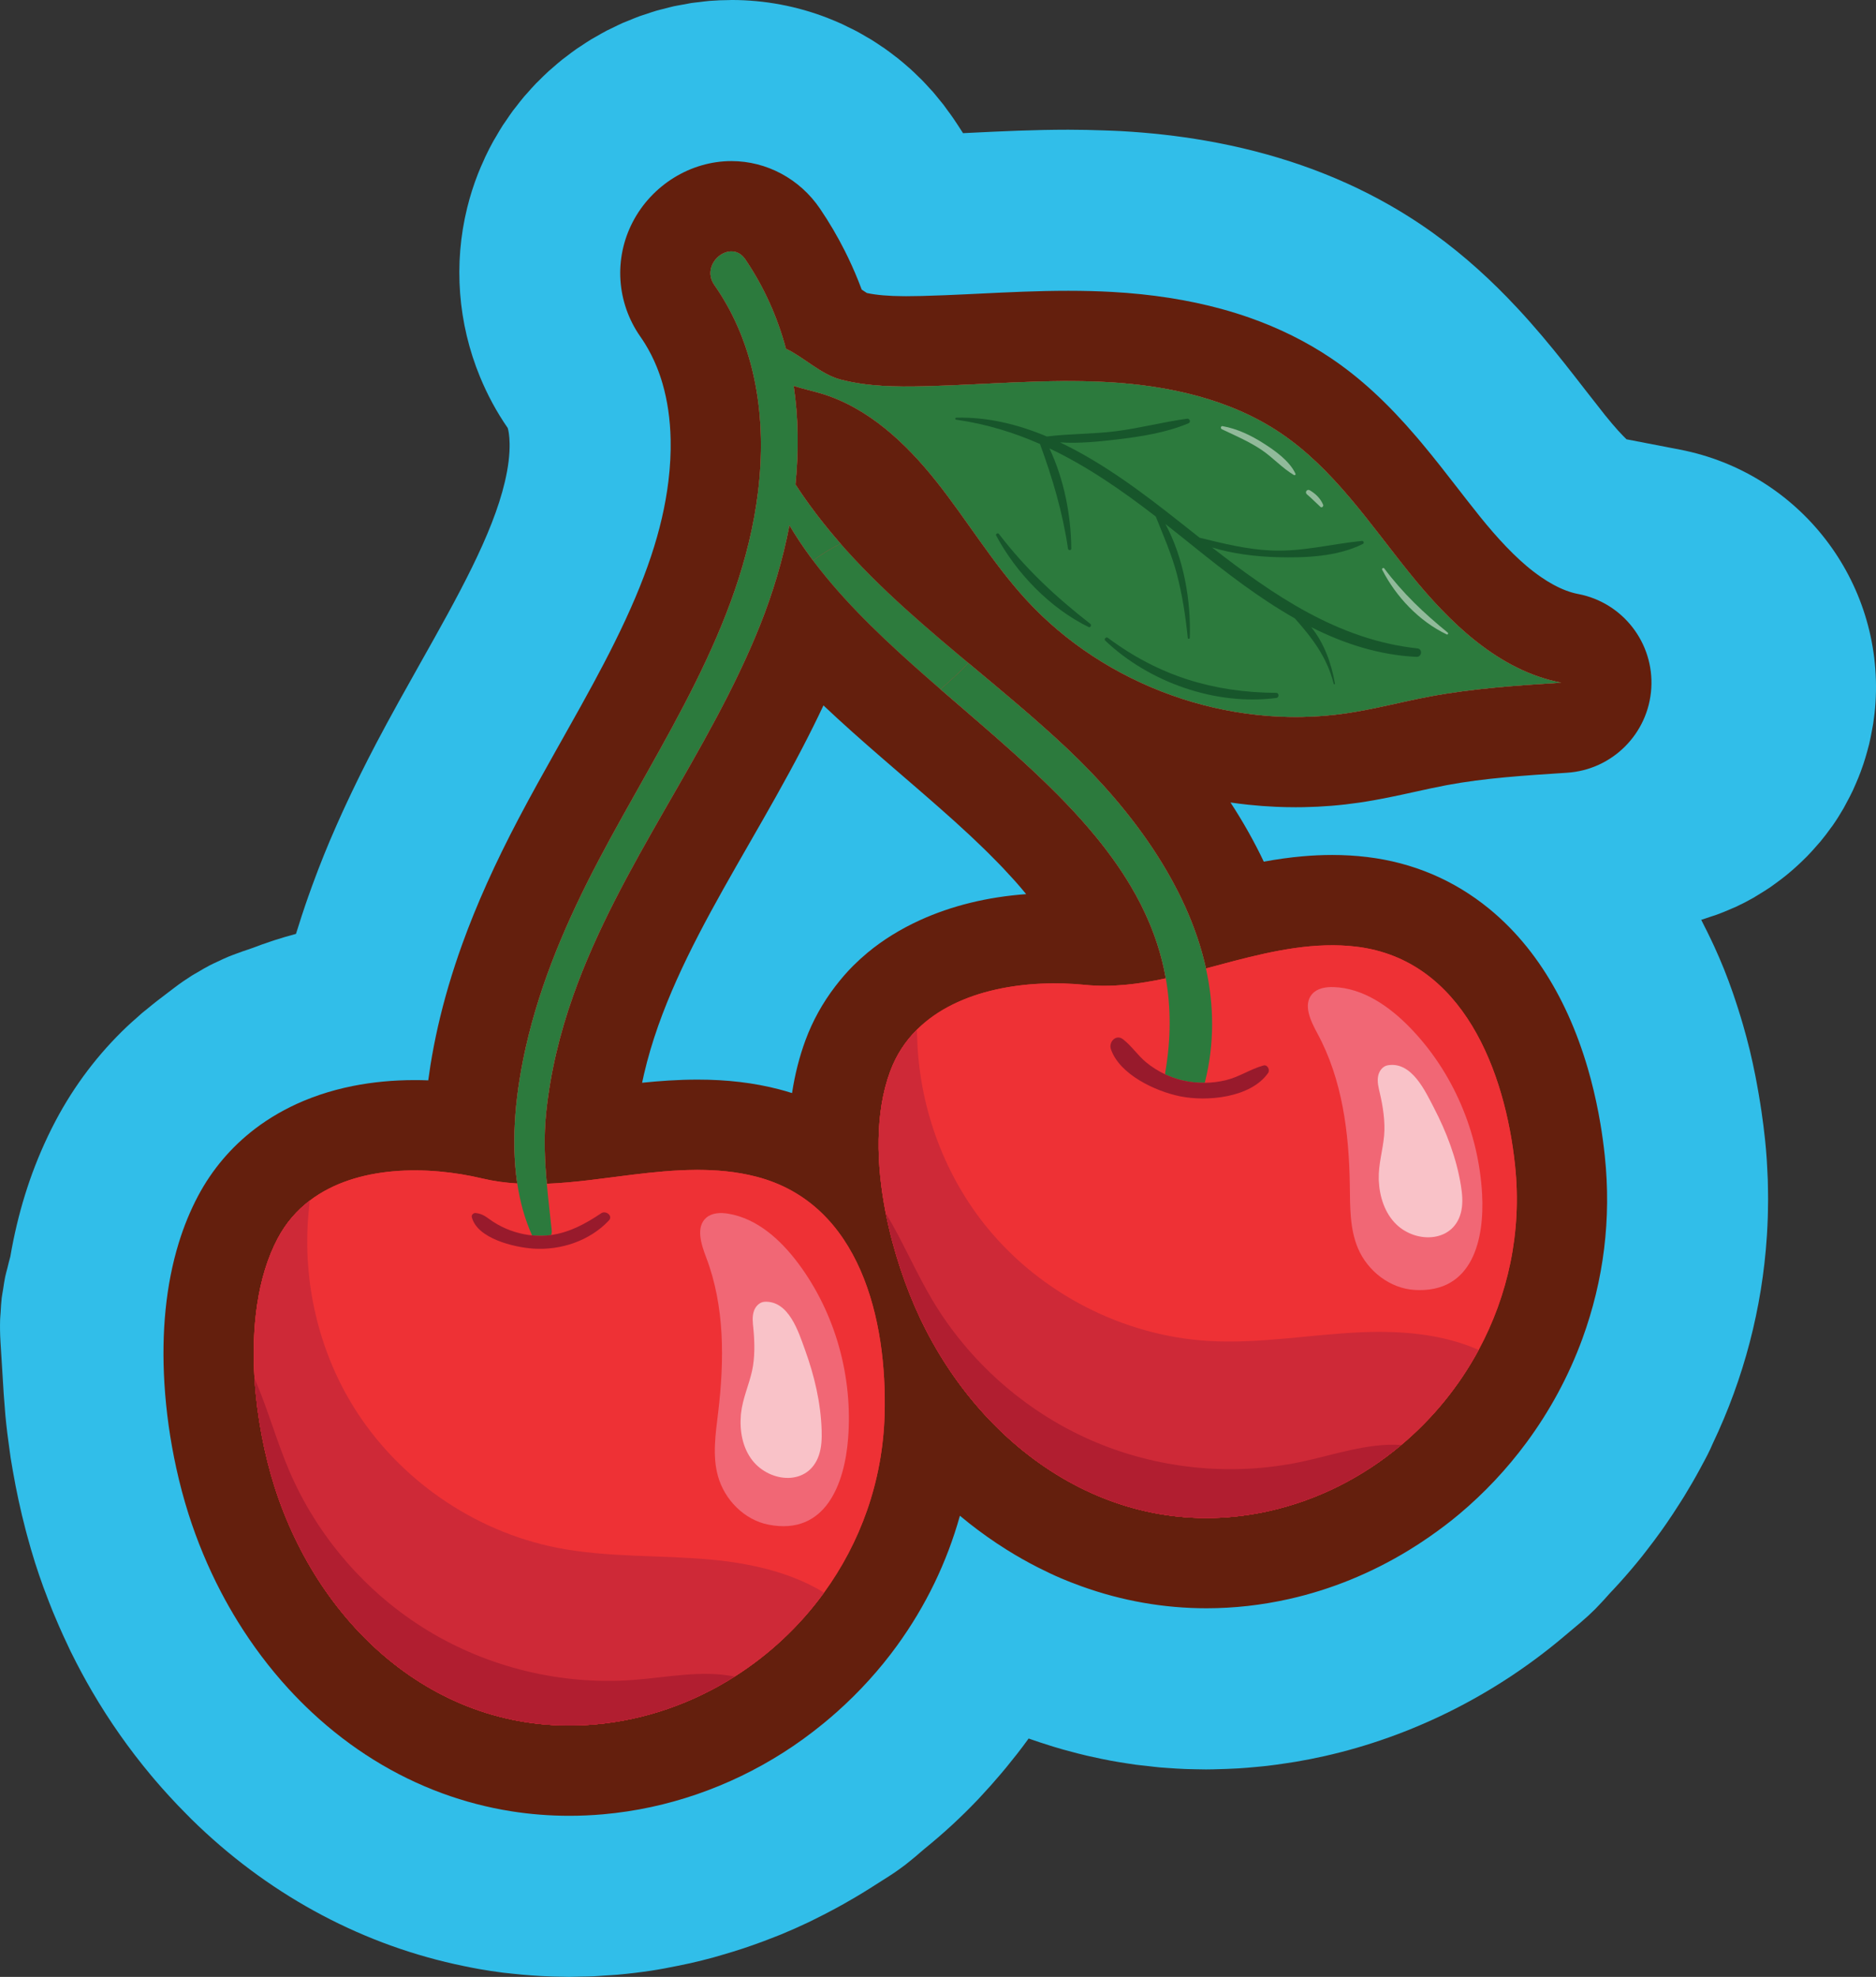<svg xmlns="http://www.w3.org/2000/svg" id="uuid-7cb8bab3-682d-421f-bd10-efc879b908dc" data-name="Numbers" viewBox="0 0 392.013 413.006"><rect x="0" y="0" width="392.013" height="413.006" fill="#333333" stroke="none"/><defs><style>      .uuid-0a70def0-2738-40b4-86ca-9e38056d2eba {        fill: #31bee9;      }      .uuid-9557528a-83ad-4e84-92a4-dd28d761a304 {        fill: #b11e30;      }      .uuid-15bf9a6d-7988-4619-bac1-70100d61fe94 {        fill: #17562b;      }      .uuid-50d9909c-9ec8-4f32-a2ee-81b112babdb3 {        fill: #641f0d;      }      .uuid-0b664171-24c0-4e21-a440-fbf57681794d {        fill: #fff;        opacity: .6;      }      .uuid-7bb5f5ce-ca73-4c93-a5ac-64600bce92ba {        fill: #ee3135;      }      .uuid-50dc2adc-f761-49e2-9c74-880f2a21cd4a {        fill: #ce2937;      }      .uuid-b6b42bef-2682-411d-a613-9e06fbca6ac9 {        fill: #2d7b3d;      }      .uuid-6ffc2965-d805-4af5-962c-7e9f1ce20081 {        fill: #2c7a3d;      }      .uuid-87c8b924-6b6a-4b69-882f-e835c953caf5 {        opacity: .8;      }      .uuid-49f4f7e7-4eeb-4acc-bb12-d280686320aa {        fill: #f04e58;      }      .uuid-486baa7a-0d47-49a7-86ae-35a3e0c54c11 {        fill: #569d62;      }      .uuid-d6566195-8e27-46aa-925d-b2aa7e354bf0 {        fill: #f16775;      }      .uuid-0346dd23-2811-4ffc-ba65-a57107d48671 {        fill: #981a2c;      }      .uuid-a77740fa-c1cb-4e08-8eca-8222f23eac50 {        fill: #f3818e;      }    </style></defs><path class="uuid-0a70def0-2738-40b4-86ca-9e38056d2eba" d="M382.664,172.849c.104-.147.221-.284.324-.432.796-1.146,1.54-2.331,2.241-3.544.211-.366.396-.747.599-1.118.471-.864.929-1.735,1.351-2.629.224-.476.427-.961.637-1.445.357-.822.697-1.652,1.011-2.497.193-.521.376-1.045.553-1.573.284-.851.541-1.712.781-2.582.145-.526.293-1.05.422-1.584.229-.95.416-1.915.59-2.885.084-.466.185-.924.256-1.394.218-1.445.388-2.906.482-4.389,1.607-25.392-15.902-48.026-40.884-52.848l-11.146-2.153c-.23-.221-.494-.482-.792-.79-.258-.267-.554-.587-.866-.928-.048-.053-.085-.089-.135-.144-.114-.127-.256-.294-.377-.431-.271-.306-.536-.603-.843-.964-.442-.52-.921-1.098-1.44-1.742-.257-.319-.505-.649-.761-.969-1.17-1.472-2.33-2.953-3.507-4.474l-.03-.039c-1.352-1.745-2.797-3.608-4.336-5.542-2.873-3.613-6.088-7.488-9.74-11.405-.178-.19-.366-.381-.545-.572-.528-.561-1.057-1.122-1.603-1.683-5.131-5.268-11.068-10.52-18.011-15.194-2.153-1.449-4.366-2.82-6.638-4.112-11.36-6.459-24.197-10.943-38.365-13.409-5.667-.986-11.548-1.649-17.632-1.987-1.175-.065-2.382-.103-3.583-.146-2.401-.086-4.844-.145-7.437-.145h-.002c-7.191,0-14.093.337-20.23.635-.587.029-1.179.058-1.771.087-.667-1.057-1.352-2.102-2.054-3.134,0,0-.001-.002-.002-.003-.003-.005-.006-.01-.01-.015-.381-.561-.79-1.095-1.188-1.639-.286-.39-.558-.794-.852-1.176-.321-.415-.664-.806-.995-1.211-.4-.49-.79-.99-1.205-1.465-.245-.28-.508-.541-.758-.815-.523-.574-1.041-1.154-1.585-1.704-.17-.172-.352-.33-.524-.5-.641-.632-1.285-1.262-1.953-1.861-.082-.073-.169-.139-.251-.211-.769-.681-1.55-1.348-2.352-1.984-.109-.087-.225-.164-.335-.25-.783-.611-1.574-1.21-2.386-1.778-.146-.102-.299-.191-.445-.292-.785-.538-1.576-1.067-2.386-1.563-.27-.166-.552-.311-.825-.472-.698-.411-1.394-.826-2.108-1.206-.608-.324-1.232-.615-1.851-.916-.393-.191-.777-.399-1.174-.581-.954-.437-1.924-.841-2.901-1.223-.071-.028-.14-.062-.212-.089-6.308-2.437-13.08-3.735-20.02-3.735,0,0-.002,0-.003,0-.001,0-.002,0-.003,0-.127,0-.254.015-.381.016-1.393.01-2.797.057-4.187.172-.012,0-.024.003-.035.004-.014.001-.027,0-.041.002-.725.06-1.44.165-2.159.253-.52.063-1.044.105-1.56.182-.017.003-.034.004-.051.007-.154.023-.303.06-.457.085-.48.077-.954.177-1.431.266-.588.11-1.182.2-1.765.328-.011.002-.023.004-.034.007-.647.143-1.28.325-1.92.49-.556.143-1.119.267-1.67.427-.707.205-1.4.451-2.097.683-.479.16-.966.299-1.44.471-.732.266-1.446.571-2.165.866-.425.175-.86.329-1.281.514-.767.337-1.514.713-2.264,1.082-.357.176-.723.333-1.076.516-.781.405-1.541.849-2.303,1.29-.306.177-.623.337-.925.52-.795.48-1.566.997-2.336,1.515-.253.17-.517.324-.767.498-.793.552-1.561,1.14-2.326,1.731-.212.164-.434.313-.644.48-.753.6-1.479,1.234-2.202,1.872-.205.181-.421.347-.623.53-.751.682-1.474,1.397-2.189,2.119-.157.158-.324.304-.479.464-.693.716-1.355,1.464-2.012,2.217-.161.185-.335.357-.493.544-.604.711-1.174,1.452-1.744,2.194-.191.249-.397.484-.585.736-.525.707-1.015,1.443-1.509,2.176-.207.308-.432.602-.634.914-.52.805-1.002,1.638-1.483,2.472-.15.26-.316.508-.462.771-.615,1.106-1.195,2.237-1.739,3.391-.002.005-.004.01-.006.015v.003c-.08.166-.142.337-.218.503-.451.981-.888,1.967-1.28,2.966-.002.004-.003.008-.004.012-.913,2.327-1.665,4.699-2.256,7.098-2.896,11.747-1.935,24.153,2.673,35.327,1.534,3.721,3.454,7.312,5.795,10.688.147.442.368,1.537.395,3.252.017,1.029-.036,2.282-.216,3.75-.168,1.368-.433,2.773-.767,4.206-2.59,11.109-9.898,24.104-17.632,37.842-.105.187-.214.384-.32.572-1.348,2.395-2.765,4.914-4.211,7.527-.074.133-.147.269-.221.403-1.508,2.729-3.035,5.534-4.519,8.355-.064.122-.123.241-.187.363-1.039,1.981-2.031,3.932-2.993,5.866-.302.607-.592,1.208-.886,1.81-.731,1.498-1.441,2.985-2.126,4.458-.285.612-.572,1.227-.849,1.835-.812,1.783-1.595,3.553-2.342,5.307-.09.21-.187.424-.276.633-.83,1.966-1.612,3.912-2.363,5.848-.2.517-.389,1.03-.584,1.545-.549,1.45-1.078,2.895-1.584,4.333-.203.577-.406,1.154-.602,1.729-.538,1.577-1.05,3.15-1.538,4.718-.104.335-.218.672-.32,1.006-.034.111-.072.222-.106.333-1.546.406-3.067.862-4.574,1.346-.199.064-.394.136-.592.201-1.323.436-2.63.902-3.921,1.398-.083.032-.17.058-.253.09-.219.066-.431.158-.649.227-.805.255-1.6.543-2.394.839-.556.207-1.113.405-1.663.632-.82.339-1.624.719-2.428,1.102-.503.24-1.011.462-1.508.719-.883.457-1.744.965-2.603,1.477-.396.236-.803.448-1.194.695-1.241.786-2.459,1.622-3.641,2.525l-3.556,2.714c-.711.543-1.393,1.114-2.082,1.678-.381.312-.776.609-1.15.927-.348.296-.674.611-1.016.912-.696.614-1.398,1.222-2.069,1.859-.005.005-.01.011-.016.016-5.982,5.677-10.975,12.255-14.891,19.64-.558,1.052-1.093,2.118-1.609,3.196-.052.108-.099.22-.15.328-3.633,7.665-6.209,15.988-7.732,24.909-.231.766-.402,1.554-.598,2.333-.157.628-.344,1.246-.478,1.882-.18.858-.296,1.735-.432,2.606-.094.605-.221,1.2-.294,1.81-.118.995-.166,2.006-.224,3.014-.029.502-.094.996-.108,1.5-.043,1.521-.02,3.054.075,4.598l.676,10.916c.032.515.083,1.038.121,1.556.071.973.136,1.945.227,2.92.233,2.505.547,5.013.909,7.514.07.487.128.976.204,1.462.058.376.13.75.191,1.125.034.211.072.421.107.631.054.32.107.638.163.958.715,4.127,1.599,8.209,2.644,12.203.098.375.196.745.297,1.118.526,1.944,1.075,3.873,1.675,5.763.55,1.73,1.137,3.438,1.749,5.13.117.322.245.638.365.959.518,1.398,1.052,2.785,1.612,4.155.117.286.242.568.361.853.602,1.446,1.226,2.876,1.873,4.29.072.158.147.314.221.472.306.662.61,1.325.926,1.98.119.246.228.499.348.744,0,0,0,0,0,0,.04.081.084.159.124.24.001.003.003.005.004.008,1.375,2.786,2.838,5.505,4.385,8.153,3.628,6.208,7.729,12.015,12.221,17.398.282.34.568.676.853,1.012.993,1.165,2.006,2.308,3.036,3.431,1.145,1.255,2.318,2.469,3.504,3.667.368.369.728.748,1.101,1.113,15.563,15.312,34.514,25.717,55.02,30.285.614.138,1.23.267,1.846.395,1.078.221,2.154.444,3.24.633,1.648.289,3.306.542,4.973.755.656.083,1.315.142,1.973.213,1.365.149,2.734.275,4.11.373.617.043,1.233.087,1.852.12,1.678.091,3.361.147,5.052.159.264.002.526.017.791.017.004,0,.008,0,.012,0h.057c.615,0,1.233-.032,1.85-.042.193-.003.386-.009.58-.013.86-.019,1.716-.019,2.577-.058.833-.037,1.664-.111,2.497-.166.852-.056,1.712-.095,2.555-.17.001,0,.003,0,.004,0,.008,0,.015,0,.022-.001,2.305-.203,4.645-.484,7.019-.838,1.833-.277,3.734-.637,5.686-1.038.64-.13,1.278-.26,1.916-.401.227-.05.436-.087.665-.139,1.594-.361,3.176-.758,4.749-1.183.645-.175,1.282-.373,1.924-.559,1.459-.421,2.909-.864,4.348-1.34.666-.221,1.329-.449,1.991-.682,1.557-.545,3.101-1.124,4.632-1.734.404-.161.811-.309,1.213-.475,1.94-.798,3.858-1.65,5.754-2.551.423-.201.839-.416,1.259-.622,1.503-.736,2.992-1.504,4.466-2.304.528-.287,1.057-.572,1.581-.867,1.784-1.005,3.553-2.042,5.291-3.142.041-.026.083-.048.124-.074.008-.005.015-.01.023-.015,0,0,0,0,0,0l3.047-1.935,1.017-.645c1.197-.76,2.345-1.573,3.461-2.419.358-.272.696-.563,1.046-.844.744-.596,1.477-1.201,2.182-1.834.144-.13.305-.245.447-.376.103-.083.197-.175.299-.258,1.926-1.565,3.809-3.178,5.631-4.856.041-.038.084-.074.126-.113,1.87-1.727,3.684-3.514,5.442-5.358.205-.215.401-.438.605-.655,1.437-1.53,2.832-3.102,4.19-4.71.376-.445.753-.888,1.123-1.338,1.517-1.85,3.002-3.731,4.415-5.678l.267-.368c.189.068.381.137.579.207.492.172,1.712.581,1.712.581.954.319,1.911.627,2.801.898.713.217,1.432.428,2.121.621.958.271,1.922.528,2.949.79.641.163,1.283.323,2.032.498.966.226,1.939.434,2.914.635.089.017,1.47.298,2.034.403,1.1.203,2.209.385,3.32.554.527.087,1.807.275,1.917.288.672.091,1.354.148,2.03.227.185.022.371.041.557.062.814.091,1.622.201,2.443.274.09.008,1.185.093,1.678.124,1.192.087,2.385.161,3.495.205.057.002.117.004.175.006.125.005.251.008.377.012.517.017,1.048.03,1.649.04.751.021,1.503.037,2.262.037h.004s.003,0,.004,0c.495,0,.995-.008,1.498-.021.986-.015,1.966-.048,2.876-.085.312-.01.624-.031.936-.044.437-.021.872-.035,1.309-.061.068-.004.137-.005.205-.01,1.232-.075,2.475-.184,3.753-.306.474-.042.967-.089,1.492-.144.175-.019.349-.035.524-.055.06-.007.109-.011.171-.018,1.283-.149,2.578-.333,3.881-.53.489-.068.999-.15,1.508-.231.193-.032.386-.056.579-.089.009-.001.016-.002.025-.004,2.046-.346,4.078-.748,6.001-1.18.005-.001.009-.002.014-.003,18.134-4.079,35.361-12.658,49.784-24.781.01-.008.019-.017.029-.026,0,0,.001,0,.002-.001l1.474-1.239,2.206-1.853c.018-.015.033-.032.051-.047,1.051-.886,2.053-1.813,3.018-2.769.315-.313.606-.643.912-.962.645-.674,1.282-1.353,1.885-2.057.11-.129.236-.247.345-.376.713-.746,1.394-1.487,2.063-2.229,1.585-1.753,3.11-3.557,4.587-5.399.329-.411.645-.833.969-1.248,1.038-1.331,2.051-2.682,3.033-4.056.371-.519.737-1.041,1.1-1.566.936-1.355,1.841-2.732,2.722-4.127.315-.499.639-.99.947-1.494,1.143-1.87,2.252-3.765,3.297-5.703.002-.003.003-.006.005-.01.002-.004.004-.008.007-.012l.992-1.841c.414-.766.806-1.543,1.177-2.326.178-.376.336-.758.505-1.137,6.531-13.685,10.347-28.35,11.324-43.347.011-.164.021-.328.031-.493.068-1.106.121-2.213.158-3.322.013-.37.02-.741.029-1.111.023-.953.04-1.907.039-2.862,0-.559-.011-1.118-.019-1.676-.012-.799-.02-1.598-.048-2.399-.027-.797-.073-1.595-.116-2.392-.032-.589-.054-1.178-.095-1.767-.097-1.412-.217-2.824-.365-4.236-.204-1.944-.455-3.857-.729-5.754-.081-.562-.171-1.118-.259-1.676-.218-1.396-.455-2.778-.711-4.147-.102-.544-.2-1.089-.307-1.629-.364-1.831-.751-3.645-1.182-5.425-.007-.027-.014-.053-.021-.081-.426-1.756-.894-3.479-1.383-5.184-.146-.509-.301-1.012-.452-1.517-.385-1.28-.788-2.544-1.208-3.794-.163-.484-.322-.971-.49-1.45-.582-1.66-1.186-3.301-1.83-4.906-.02-.049-.042-.096-.061-.145-.627-1.554-1.29-3.075-1.974-4.576-.21-.461-.427-.914-.643-1.369-.536-1.134-1.088-2.251-1.657-3.352-.144-.279-.273-.571-.419-.848.602-.174,1.183-.393,1.775-.588.49-.162.985-.31,1.469-.486,1.045-.38,2.067-.805,3.079-1.25.28-.123.57-.227.848-.356,1.277-.59,2.522-1.235,3.738-1.926.341-.194.664-.412.999-.613.869-.521,1.729-1.055,2.563-1.625.424-.29.831-.598,1.245-.9.722-.527,1.433-1.065,2.126-1.628.42-.342.83-.691,1.239-1.046.662-.575,1.307-1.168,1.938-1.777.383-.369.765-.735,1.136-1.116.647-.664,1.267-1.353,1.877-2.052.31-.355.63-.699.93-1.063.773-.937,1.508-1.904,2.213-2.896Z"></path><path class="uuid-50d9909c-9ec8-4f32-a2ee-81b112babdb3" d="M329.808,124.105c-1.688-.326-3.409-.975-5.261-1.984-.845-.46-1.703-.991-2.549-1.577-1.076-.745-2.117-1.544-3.091-2.375-1.769-1.508-3.629-3.329-5.53-5.415-.899-.986-1.833-2.059-2.779-3.192-.467-.56-.927-1.122-1.381-1.684-.98-1.217-1.947-2.448-2.911-3.685l-1.574-2.026c-2.433-3.137-4.949-6.38-7.643-9.597-.355-.425-.718-.854-1.083-1.281-6.088-7.115-11.777-12.352-17.901-16.475-5.11-3.44-10.845-6.287-17.046-8.46-1.878-.658-3.834-1.267-5.813-1.809-6.958-1.904-14.647-3.1-22.853-3.555-2.911-.161-5.91-.24-9.166-.24-6.333,0-12.542.303-18.546.596l-2.863.138c-2.745.13-5.975.274-9.12.351-1.096.027-2.196.046-3.296.046l-.548-.002c-3.226-.02-5.706-.232-7.711-.664-.3-.187-.69-.446-1.078-.709-.242-.649-.492-1.294-.748-1.93-.831-2.069-1.761-4.129-2.761-6.116-1.542-3.065-3.296-6.05-5.216-8.876-4.225-6.219-11.142-9.931-18.502-9.931h0c-8.505,0-16.595,4.986-20.613,12.703-3.999,7.682-3.39,16.872,1.59,23.982.341.487.671.988.982,1.492.924,1.497,1.739,3.105,2.423,4.784.453,1.111.859,2.279,1.208,3.473,1.047,3.583,1.622,7.542,1.709,11.764.057,2.782-.098,5.694-.461,8.657-1.247,10.176-4.723,20.588-11.272,33.762-.729,1.467-1.475,2.927-2.235,4.381-1.382,2.646-2.913,5.479-4.819,8.914-1.347,2.429-2.709,4.848-4.069,7.263l-1.06,1.884c-2.548,4.53-5.252,9.365-7.841,14.284-4.945,9.397-8.795,17.967-11.771,26.202-2.105,5.825-3.822,11.642-5.101,17.288-.294,1.299-.574,2.62-.834,3.96-.269,1.384-.515,2.772-.731,4.125-.167,1.051-.319,2.095-.455,3.132-.947-.036-1.894-.054-2.825-.054-4.489,0-8.839.414-12.929,1.23-2.367.472-4.682,1.087-6.881,1.829-1.176.397-2.339.836-3.457,1.306-3.661,1.538-7.059,3.491-10.096,5.802-4.98,3.798-8.989,8.526-11.926,14.061-1.607,3.03-2.966,6.342-4.04,9.845-2.641,8.619-3.642,18.504-2.975,29.381.363,5.852,1.196,11.773,2.477,17.61.723,3.295,1.579,6.507,2.545,9.546,1.797,5.656,4.085,11.155,6.799,16.346,1.09,2.084,2.263,4.147,3.488,6.129,3.119,5.05,6.68,9.773,10.584,14.038,1.589,1.736,3.259,3.422,4.964,5.01,8.104,7.548,17.27,13.229,27.243,16.886,4.643,1.703,9.47,2.958,14.346,3.731,3.984.632,8.074.952,12.154.952,2.335,0,4.711-.105,7.065-.312,3.344-.295,6.714-.805,10.017-1.515,6.486-1.396,12.84-3.585,18.885-6.506,2.968-1.434,5.892-3.062,8.689-4.838,2.826-1.791,5.67-3.851,8.44-6.114.969-.792,1.935-1.617,2.871-2.452,4.691-4.184,8.902-8.83,12.517-13.811,5.997-8.262,10.416-17.389,13.141-27.143.04.033.079.066.118.099,2.371,1.983,4.918,3.886,7.572,5.659.691.461,1.388.911,2.091,1.351,2.127,1.333,4.341,2.585,6.574,3.717,1.743.883,3.323,1.626,4.829,2.268,1.272.543,2.651,1.081,4.214,1.645,8.451,3.05,17.244,4.596,26.134,4.596,5.739,0,11.548-.652,17.267-1.938,8.713-1.959,17.112-5.377,24.963-10.161,1.448-.882,2.895-1.825,4.301-2.802,2.346-1.631,4.402-3.193,6.285-4.776,5.216-4.377,9.931-9.389,14-14.886,2.455-3.316,4.691-6.835,6.645-10.459,1.961-3.634,3.671-7.438,5.083-11.302,4.479-12.259,6.056-25.087,4.687-38.126-.237-2.259-.546-4.526-.918-6.741-.127-.759-.265-1.526-.411-2.293-.606-3.184-1.357-6.317-2.231-9.308-2.303-7.881-5.489-14.917-9.469-20.911-1.015-1.528-2.095-3.008-3.211-4.4-1.181-1.471-2.432-2.88-3.719-4.19-1.355-1.379-2.788-2.686-4.259-3.886-7.351-5.993-15.911-9.615-25.444-10.767-2.37-.286-4.83-.431-7.315-.431-2.023,0-4.126.096-6.252.286-2.577.23-5.207.594-8.037,1.112-1.969-4.148-4.291-8.276-6.956-12.361,1.244.182,2.489.339,3.731.47,1.91.202,3.846.347,5.754.432,1.374.061,2.768.092,4.143.092.548,0,1.097-.005,1.645-.015,3.896-.069,7.803-.388,11.614-.948,4.203-.618,8.092-1.474,11.853-2.302,2.243-.494,4.361-.96,6.409-1.345,7.933-1.488,16.305-2.027,25.169-2.598,9.469-.61,17.01-8.159,17.61-17.629.599-9.469-5.93-17.91-15.246-19.708ZM231.339,79.82c-2.199-.121-4.399-.173-6.599-.192,2.2.019,4.4.07,6.599.192ZM223.82,79.617c-2.144-.007-4.289.024-6.434.082,1.947-.053,3.894-.089,5.84-.089.198,0,.396.007.594.007ZM216.503,161.643c-.339-.32-.672-.641-1.013-.96-1.084-1.011-2.18-2.016-3.289-3.017-.401-.362-.808-.722-1.212-1.083-.754-.674-1.509-1.348-2.271-2.019-.545-.48-1.093-.96-1.641-1.439-.612-.535-1.226-1.07-1.841-1.603-.688-.597-1.375-1.194-2.065-1.789-.021-.018-.043-.037-.064-.055-2.189-1.89-4.385-3.778-6.569-5.673,0,0,0,0,0,0-10.939-9.493-21.533-19.188-29.064-30.329-.063-.093-.129-.184-.192-.277-.807-1.204-1.587-2.421-2.318-3.66-.685,3.584-1.556,7.134-2.588,10.62-.516,1.743-1.072,3.471-1.665,5.178-.593,1.708-1.223,3.395-1.887,5.06-2.335,5.857-5.054,11.525-7.961,17.1-10.463,20.07-23.498,38.87-31.096,60.32-1.402,3.956-2.592,7.967-3.542,12.033-.95,4.066-1.658,8.187-2.094,12.365-.132,1.264-.218,2.519-.265,3.768-.036.936-.05,1.868-.045,2.798-.004-.93.01-1.862.045-2.798.047-1.248.133-2.503.265-3.768.437-4.178,1.145-8.299,2.094-12.365.95-4.066,2.14-8.077,3.542-12.033,7.598-21.451,20.633-40.25,31.096-60.32,2.907-5.575,5.626-11.243,7.961-17.1.664-1.664,1.294-3.352,1.887-5.06.593-1.708,1.149-3.435,1.665-5.178,1.032-3.486,1.904-7.037,2.588-10.62.731,1.24,1.512,2.456,2.318,3.66.063.093.129.184.192.277,7.531,11.141,18.126,20.837,29.064,30.329,0,0,0,0,0,0,2.184,1.895,4.38,3.784,6.569,5.673l.064.055c.69.596,1.377,1.193,2.065,1.789.615.534,1.229,1.068,1.841,1.603.548.479,1.096.959,1.641,1.439.762.671,1.517,1.345,2.271,2.019.404.361.811.721,1.212,1.083,1.108,1.001,2.205,2.006,3.289,3.017.341.318.675.64,1.013.96.779.735,1.551,1.473,2.313,2.215.402.391.798.785,1.195,1.178.704.699,1.398,1.402,2.084,2.109-.686-.707-1.38-1.41-2.084-2.109-.396-.394-.793-.787-1.195-1.178-.762-.742-1.534-1.48-2.313-2.215ZM222.157,167.21c.36.37.721.74,1.075,1.113.828.871,1.638,1.751,2.434,2.636.201.223.41.442.608.667.971,1.095,1.911,2.204,2.826,3.323.27.33.526.666.79.998.65.816,1.287,1.638,1.903,2.469.22.297.434.596.649.894-.215-.299-.429-.598-.649-.894-.617-.831-1.253-1.653-1.903-2.469-.265-.332-.521-.668-.79-.998-.915-1.12-1.856-2.228-2.826-3.323-.199-.224-.407-.444-.608-.667-.796-.885-1.606-1.765-2.434-2.636-.354-.373-.715-.743-1.075-1.113ZM242.295,198.881c-.278-.962-.577-1.914-.905-2.853-.162-.462-.328-.923-.502-1.38-.358-.942-.744-1.872-1.15-2.793-.169-.382-.327-.77-.504-1.148-.594-1.273-1.223-2.531-1.904-3.766-.075-.137-.161-.269-.237-.406-.618-1.103-1.27-2.191-1.952-3.266-.252-.397-.517-.789-.777-1.183-.372-.563-.762-1.118-1.149-1.674.387.556.777,1.111,1.149,1.674.26.394.525.785.777,1.183.682,1.075,1.334,2.163,1.952,3.266.076.136.162.269.237.406.681,1.235,1.31,2.493,1.904,3.766.177.379.335.766.504,1.148.406.921.792,1.851,1.15,2.793.174.457.34.917.502,1.38.329.939.627,1.891.905,2.853.036.123.07.247.107.37-.036-.123-.071-.247-.107-.37ZM166.219,101.206c.353-3.449.514-6.907.46-10.348h0c.054,3.441-.107,6.899-.46,10.348h0ZM156.529,74.798c1.573,5.384,2.345,11,2.462,16.664h0c-.117-5.664-.889-11.28-2.462-16.664-.524-1.795-1.138-3.564-1.845-5.301-1.062-2.605-2.335-5.137-3.84-7.573-.501-.812-1.028-1.614-1.582-2.404-.174-.249-.308-.501-.424-.754.115.253.249.505.424.754.554.79,1.081,1.592,1.582,2.404,1.505,2.436,2.778,4.968,3.84,7.573.708,1.737,1.321,3.506,1.845,5.301ZM115.172,360.343c-.432-.028-.867-.047-1.296-.084.429.037.864.056,1.296.084ZM181.233,199.075c-1.027.854-2.02,1.759-2.955,2.691-1.282,1.28-2.51,2.693-3.762,4.328-2.629,3.433-4.712,7.198-6.191,11.191-1.276,3.45-2.22,7.16-2.819,11.074-.9-.287-1.811-.55-2.734-.789-5.258-1.362-10.821-2.023-17.01-2.023-4.072,0-8.01.289-11.589.656.131-.622.268-1.243.413-1.864.767-3.285,1.761-6.658,2.953-10.025,4.583-12.937,11.606-25.167,19.041-38.115,3.666-6.384,7.457-12.986,11.001-19.785,1.64-3.146,3.132-6.148,4.49-9.04,3.994,3.779,8.078,7.381,12.103,10.873,1.543,1.339,3.093,2.675,4.641,4.01l1.966,1.696,1.835,1.59.256.222,1.793,1.562,1.583,1.388c.727.641,1.447,1.283,2.166,1.925l.466.415.683.61c1.029.929,2.05,1.866,3.059,2.807l.475.449.459.435c.706.666,1.407,1.335,2.097,2.008.358.348.712.701,1.067,1.052.632.628,1.252,1.256,1.866,1.888l.194.199c.26.268.521.535.777.805.71.747,1.404,1.502,2.087,2.261l.427.467.117.128c.719.811,1.48,1.706,2.24,2.632-8.125.604-15.573,2.429-22.17,5.435-4.112,1.873-7.821,4.175-11.026,6.841ZM157.959,245.808c-.995-.255-1.997-.472-3.004-.651,1.007.179,2.009.395,3.004.651ZM153.842,244.998c-.67-.102-1.339-.209-2.014-.281.674.072,1.343.18,2.014.281ZM150.523,244.613c-.614-.05-1.227-.107-1.844-.136.616.029,1.23.086,1.844.136ZM147.265,244.443c-.581-.014-1.162-.033-1.744-.031.08,0,.161-.006.241-.006.502,0,1.002.025,1.503.037ZM143.553,244.457c-.441.013-.882.017-1.323.038.441-.021.882-.024,1.323-.038ZM140.158,244.625c-.409.028-.818.048-1.226.081.409-.033.818-.053,1.226-.081ZM136.55,244.926c-.299.03-.598.053-.897.084.298-.031.598-.055.897-.084ZM220.41,205.436c.423,0,.835.023,1.255.032-1.334-.027-2.68-.031-4.044.03.935-.042,1.866-.062,2.789-.062ZM226.747,205.753c-1.285-.129-2.617-.207-3.964-.257,1.347.051,2.678.128,3.964.257ZM230.404,205.933c-1.213-.009-2.424-.057-3.634-.179,1.21.122,2.421.169,3.634.179ZM243.605,204.388c-.056-.32-.147-.624-.21-.941.063.317.153.621.21.941h0ZM243.835,316.526c-1.105-.161-2.199-.355-3.286-.578,1.086.223,2.181.418,3.286.578ZM238.955,174.479c-.286-.401-.6-.78-.892-1.177.292.397.606.776.892,1.177,2.652,3.715,5.046,7.606,7.097,11.632-2.052-4.026-4.445-7.918-7.098-11.632ZM214.286,125.126c-.866-.949-1.706-1.919-2.526-2.905-1.641-1.972-3.201-4.01-4.723-6.079-3.807-5.172-7.377-10.539-11.374-15.567-3.197-4.023-6.769-7.888-10.774-11.113s-8.441-5.811-13.366-7.275c-.937-.279-1.893-.519-2.846-.767s-1.903-.503-2.828-.811h0c.925.308,1.875.563,2.828.811s1.909.488,2.846.767c4.926,1.464,9.362,4.049,13.366,7.275s7.576,7.09,10.774,11.113c3.996,5.028,7.567,10.395,11.374,15.567,1.523,2.069,3.083,4.106,4.723,6.079.82.986,1.66,1.956,2.526,2.905,1.012,1.109,2.06,2.183,3.139,3.225-1.079-1.042-2.127-2.115-3.139-3.225ZM210.603,79.95c1.712-.077,3.424-.141,5.136-.197-1.712.056-3.424.121-5.136.197ZM208.432,80.048c-1.805.086-3.61.174-5.415.26,1.805-.086,3.61-.174,5.415-.26ZM155.113,53.444c-.074-.069-.154-.113-.23-.174.076.061.156.105.23.174ZM154.42,52.933c-.096-.054-.196-.084-.293-.127.098.043.198.073.293.127ZM153.682,52.632c-.107-.029-.216-.038-.325-.056.109.017.217.027.325.056ZM152.92,52.523c-.213-.005-.427.001-.638.035.184-.029.37-.045.555-.045.028,0,.055.009.083.01ZM150.961,53.026c.155-.085.313-.159.475-.224-.162.064-.32.139-.475.224ZM151.626,52.73c.201-.069.404-.125.611-.161-.206.035-.41.092-.611.161ZM150.135,53.594c-.149.128-.291.264-.425.409.134-.145.276-.282.425-.409ZM150.802,53.112c-.199.118-.391.251-.573.399.182-.148.374-.28.573-.399ZM149.226,54.621c.106-.158.219-.31.342-.455-.122.145-.236.296-.342.455ZM149.136,54.75c-.126.202-.236.414-.33.634.094-.22.204-.431.33-.634ZM148.748,55.542c-.068.176-.124.355-.169.539.045-.184.101-.363.169-.539ZM148.532,56.292c-.039.205-.063.413-.071.625.008-.212.032-.42.071-.625ZM148.453,57.025c-.002.245.023.493.068.743-.045-.25-.07-.498-.068-.743ZM148.749,58.546c-.075-.192-.136-.384-.18-.576.045.192.105.384.18.576ZM107.486,240.032c.054,2.431.245,4.847.602,7.216h0c-.357-2.369-.548-4.785-.602-7.216h0ZM89.304,244.572c-.935-.044-1.874-.063-2.814-.06.057,0,.115-.004.172-.004.882,0,1.764.022,2.641.063ZM85.855,244.526c-.701.01-1.402.033-2.102.072.7-.039,1.4-.062,2.102-.072ZM82.851,244.659c-.642.047-1.282.109-1.92.182.638-.073,1.277-.135,1.92-.182ZM80.089,244.94c-.891.119-1.777.257-2.651.431.875-.174,1.761-.312,2.651-.431ZM98.95,356.961c-7.781-2.853-14.806-7.322-20.881-12.98-1.35-1.257-2.653-2.573-3.907-3.943-3.135-3.425-5.963-7.188-8.451-11.216-.995-1.611-1.936-3.265-2.82-4.956-2.211-4.228-4.068-8.692-5.538-13.319-.777-2.446-1.487-5.094-2.098-7.878-1.018-4.639-1.76-9.652-2.074-14.721-.12-1.956-.176-3.92-.16-5.874-.016,1.954.04,3.918.16,5.874.314,5.069,1.056,10.082,2.074,14.721.611,2.783,1.321,5.432,2.098,7.878,1.471,4.627,3.327,9.091,5.538,13.319.884,1.691,1.825,3.345,2.82,4.956,2.488,4.028,5.316,7.791,8.451,11.216,1.254,1.37,2.557,2.686,3.907,3.943,6.075,5.658,13.1,10.126,20.881,12.98,3.458,1.268,7.066,2.218,10.806,2.81.005,0,.009.001.014.002-.005,0-.009,0-.014-.002-3.74-.593-7.347-1.542-10.806-2.81ZM118.172,360.461c.629.008,1.258.018,1.893.006-.369.007-.741.025-1.107.025-.265,0-.522-.027-.786-.031ZM184.841,295.569c-.05,1.754-.168,3.488-.35,5.199-.364,3.423-.987,6.756-1.843,9.983-2.142,8.069-5.752,15.477-10.468,21.973-2.881,3.97-6.186,7.584-9.809,10.815-.736.657-1.486,1.297-2.249,1.92-2.115,1.728-4.318,3.341-6.617,4.798-2.189,1.39-4.456,2.653-6.786,3.779-4.661,2.252-9.577,3.959-14.647,5.05-2.535.545-5.107.937-7.705,1.166-1.133.1-2.255.157-3.37.195,1.115-.037,2.237-.095,3.37-.195,2.598-.229,5.171-.621,7.705-1.166,5.069-1.091,9.986-2.797,14.647-5.05,2.33-1.126,4.596-2.389,6.786-3.779,2.299-1.457,4.502-3.07,6.617-4.798.763-.623,1.513-1.263,2.249-1.92,3.622-3.231,6.927-6.846,9.809-10.815,4.715-6.496,8.325-13.905,10.468-21.973.857-3.228,1.479-6.561,1.843-9.983.182-1.711.3-3.445.35-5.199.035-1.229.046-2.476.031-3.737h0c.015,1.26.004,2.508-.031,3.737ZM229.169,312.407c-1.255-.536-2.486-1.126-3.704-1.744-1.736-.88-3.433-1.84-5.089-2.878-.546-.342-1.089-.692-1.626-1.051-2.05-1.369-4.039-2.847-5.947-4.442-.755-.632-1.497-1.282-2.229-1.947-7.549-6.859-13.816-15.444-18.349-25.05-1.46-3.094-2.85-6.562-4.072-10.253-.306-.923-.601-1.859-.884-2.808-.849-2.845-1.59-5.794-2.181-8.783-1.01-5.127-1.578-10.372-1.494-15.415h0c-.084,5.043.484,10.288,1.494,15.415.591,2.989,1.332,5.938,2.181,8.783.283.948.578,1.885.884,2.808,1.222,3.691,2.613,7.159,4.072,10.253,4.533,9.606,10.8,18.192,18.349,25.05.732.665,1.474,1.316,2.229,1.947,1.908,1.596,3.897,3.073,5.947,4.442.537.359,1.079.708,1.626,1.051,1.656,1.038,3.353,1.998,5.089,2.878,1.218.618,2.449,1.208,3.704,1.744,1.058.451,2.133.862,3.215,1.252,1.13.408,2.277.77,3.432,1.109-1.155-.339-2.302-.701-3.432-1.109-1.083-.391-2.157-.801-3.215-1.252ZM239.935,315.824c-1.15-.249-2.288-.535-3.416-.851,1.128.316,2.266.602,3.416.851ZM248.638,317.018c1.206.073,2.419.117,3.642.113-.054,0-.109.005-.163.005-1.169,0-2.326-.048-3.479-.118ZM244.276,316.595c1.184.163,2.38.281,3.583.371-1.203-.089-2.399-.208-3.583-.371ZM248.481,191.354c.611,1.463,1.185,2.938,1.691,4.431.251.743.47,1.494.694,2.244-.223-.75-.442-1.501-.694-2.244-.505-1.493-1.08-2.968-1.69-4.431ZM260.144,316.559c-.939.129-1.874.237-2.805.32.931-.083,1.866-.191,2.805-.32ZM256.114,316.982c-1.063.073-2.12.116-3.172.131,1.051-.015,2.109-.058,3.172-.131ZM312.947,273.2c-1.114,3.049-2.444,5.996-3.968,8.822-1.542,2.86-3.284,5.597-5.203,8.189-3.198,4.32-6.89,8.241-10.976,11.669-1.576,1.324-3.225,2.553-4.913,3.725-1.097.762-2.214,1.49-3.353,2.185-5.944,3.622-12.439,6.327-19.286,7.866-1.317.296-2.625.532-3.928.738,1.303-.205,2.612-.442,3.928-.738,6.847-1.539,13.341-4.244,19.286-7.866,1.139-.694,2.257-1.423,3.353-2.185,1.687-1.173,3.337-2.401,4.913-3.725,4.086-3.429,7.778-7.349,10.976-11.669,1.919-2.592,3.66-5.329,5.203-8.189,1.524-2.826,2.854-5.773,3.968-8.822,2.507-6.861,3.922-14.239,4.009-21.917-.087,7.678-1.503,15.056-4.009,21.917ZM314.419,231.263c-.233-.925-.465-1.851-.733-2.768-.657-2.247-1.452-4.447-2.332-6.602.88,2.154,1.675,4.355,2.332,6.602.268.918.5,1.843.733,2.768ZM302.215,207.235c-.097-.101-.181-.214-.278-.314h0c.098.099.182.213.278.314ZM280.955,197.554c-.274-.016-.548-.016-.822-.027.274.011.548.011.822.027ZM278.481,197.481c-.516-.001-1.031.016-1.546.031.479-.014.958-.034,1.437-.034.037,0,.073.003.11.003ZM273.903,197.682c.745-.065,1.491-.117,2.238-.151-.746.034-1.492.086-2.238.151ZM298.798,145.505c-5.858,1.099-11.629,2.658-17.526,3.524-3.052.449-6.128.696-9.206.751-.437.008-.874.012-1.31.012-1.102,0-2.205-.025-3.307-.074-1.538-.068-3.074-.184-4.605-.346-3.063-.324-6.107-.834-9.111-1.521-1.502-.344-2.995-.732-4.474-1.164-11.838-3.455-22.872-9.699-31.747-18.247h0c8.875,8.548,19.909,14.792,31.748,18.247,1.48.432,2.972.82,4.474,1.164,3.004.688,6.049,1.197,9.111,1.521,1.531.162,3.067.278,4.605.346s3.078.089,4.617.062c3.078-.055,6.155-.302,9.206-.751,5.897-.866,11.668-2.425,17.526-3.524,9.043-1.697,18.252-2.291,27.435-2.883,0,0,0,0,0,0-9.183.591-18.392,1.186-27.435,2.883ZM326.233,142.622s0,0,0,0h0s0,0,0,0h0Z"></path><g><g><g><path class="uuid-7bb5f5ce-ca73-4c93-a5ac-64600bce92ba" d="M53.182,287.948c-.64-10.43.536-21.097,4.851-29.232,1.732-3.264,4.021-5.859,6.691-7.895,9.772-7.44,24.657-7.336,36.096-4.612,2.387.569,4.818.889,7.269,1.039-1.427-9.476-.203-19.708,1.811-28.592,3.1-13.672,8.661-26.509,15.169-38.875,12.958-24.623,29.861-48.693,33.326-76.978,1.846-15.064-.278-30.642-9.132-43.282-3.096-4.42,3.455-9.787,6.478-5.337,3.969,5.842,6.733,12.135,8.496,18.673,3.683,1.727,7.311,5.368,11.381,6.428,5.696,1.483,11.658,1.55,17.543,1.406,12.734-.313,25.471-1.573,38.189-.869,12.719.704,25.656,3.523,36.222,10.637,11.048,7.439,18.602,18.881,26.959,29.252,8.357,10.371,18.625,20.387,31.702,22.912-9.182.591-18.391,1.186-27.435,2.883-5.858,1.099-11.629,2.658-17.526,3.524-24.416,3.588-50.357-5.669-66.986-23.903-6.925-7.593-12.229-16.505-18.623-24.551-6.394-8.046-14.289-15.459-24.14-18.387-1.873-.557-3.823-.962-5.674-1.578,1.013,6.764,1.076,13.697.37,20.596,14.695,22.641,37.458,36.957,56.84,55.24,12.952,12.218,25.06,28.228,28.939,45.876,1.996-.533,3.975-1.073,5.929-1.579,8.333-2.161,16.95-4.002,25.497-2.97,22.354,2.702,31.113,26.179,33.169,45.741,1.466,13.961-1.516,27.205-7.613,38.508-4.113,7.628-9.642,14.373-16.179,19.858-7.941,6.674-17.373,11.488-27.552,13.776-31.685,7.124-59.762-12.263-73.023-40.362-2.919-6.188-5.561-13.872-7.137-21.844-2.019-10.253-2.271-20.981.924-29.617,1.283-3.466,3.207-6.342,5.583-8.714,8.697-8.672,23.464-10.547,35.163-9.366,5.609.568,11.265-.166,16.848-1.365-7.017-39.897-58.228-60.035-78.643-94.651-1.369,7.167-3.486,14.201-6.141,20.858-10.742,26.94-29.348,50.011-39.057,77.421-2.803,7.913-4.763,16.043-5.636,24.398-.529,5.058-.316,9.965.129,14.886,6.095-.238,12.23-1.205,18.12-1.917,8.547-1.034,17.332-1.715,25.666.443,21.797,5.648,27.36,30.08,26.798,49.742-.402,14.032-5.117,26.762-12.661,37.155-5.09,7.014-11.466,12.965-18.675,17.533-8.758,5.561-18.746,9.079-29.138,9.994-32.351,2.851-57.603-20.093-67.014-49.705-2.072-6.522-3.669-14.489-4.172-22.599Z"></path><path class="uuid-50dc2adc-f761-49e2-9c74-880f2a21cd4a" d="M186.012,223.834c1.283-3.466,3.207-6.342,5.583-8.714.033,1.057.063,2.07.11,3.017.681,13.896,5.77,27.569,14.593,38.356,11.262,13.768,28.406,22.563,46.163,23.647,10.703.652,21.374-1.363,32.086-1.814,8.284-.349,16.96.373,24.432,3.696-4.113,7.628-9.642,14.373-16.179,19.858-7.941,6.674-17.373,11.488-27.552,13.776-31.685,7.124-59.762-12.263-73.023-40.362-2.919-6.188-5.561-13.872-7.137-21.844-2.019-10.253-2.271-20.981.924-29.617Z"></path><path class="uuid-50dc2adc-f761-49e2-9c74-880f2a21cd4a" d="M53.182,287.948c-.64-10.43.536-21.097,4.851-29.232,1.732-3.264,4.021-5.859,6.691-7.895-.107,1.052-.212,2.06-.291,3.005-1.171,13.863,2.056,28.091,9.368,39.954,9.334,15.141,25.158,26.136,42.612,29.57,10.522,2.069,21.366,1.489,32.042,2.465,8.257.755,16.761,2.623,23.725,6.909-5.09,7.014-11.466,12.965-18.675,17.533-8.758,5.561-18.746,9.079-29.138,9.994-32.351,2.851-57.603-20.093-67.014-49.705-2.072-6.522-3.669-14.489-4.172-22.599Z"></path><path class="uuid-49f4f7e7-4eeb-4acc-bb12-d280686320aa" d="M274.2,207.655c1.071-1.211,2.851-1.49,4.467-1.438,6.14.198,11.603,3.995,15.895,8.391,9.06,9.28,14.439,21.958,15.141,34.882.501,9.235-1.862,20.728-14.1,19.998-5.139-.306-9.809-3.937-11.828-8.673-1.75-4.105-1.65-8.721-1.714-13.183-.157-10.927-1.566-22.139-6.781-31.742-1.415-2.606-3.046-6.015-1.081-8.235Z"></path><path class="uuid-9557528a-83ad-4e84-92a4-dd28d761a304" d="M227.897,300.843c13.697,6.018,29.286,7.641,43.928,4.574,6.801-1.425,13.914-4.004,20.974-3.536-7.941,6.674-17.373,11.488-27.552,13.776-31.685,7.124-59.762-12.263-73.023-40.362-2.919-6.188-5.561-13.872-7.137-21.844,3.541,5.828,6.229,12.246,9.729,18.13,7.644,12.861,19.385,23.244,33.081,29.262Z"></path><path class="uuid-49f4f7e7-4eeb-4acc-bb12-d280686320aa" d="M150.07,295.063c1.296-10.851,1.389-22.151-2.504-32.362-1.056-2.77-2.22-6.366.022-8.306,1.223-1.058,3.023-1.098,4.618-.832,6.059,1.012,10.97,5.502,14.64,10.428,7.747,10.402,11.395,23.682,10.373,36.585-.729,9.22-4.598,20.297-16.631,17.948-5.053-.987-9.198-5.205-10.57-10.168-1.189-4.301-.477-8.863.052-13.294Z"></path><path class="uuid-9557528a-83ad-4e84-92a4-dd28d761a304" d="M60.416,307.209c5.868,13.763,16.125,25.613,28.9,33.397,12.775,7.784,28.011,11.464,42.931,10.368,6.93-.509,14.323-2.12,21.257-.718-8.758,5.561-18.746,9.079-29.138,9.994-32.351,2.851-57.603-20.093-67.014-49.705-2.072-6.522-3.669-14.489-4.172-22.599,2.736,6.247,4.547,12.965,7.234,19.261Z"></path><path class="uuid-b6b42bef-2682-411d-a613-9e06fbca6ac9" d="M108.088,247.248c-1.427-9.476-.203-19.708,1.811-28.592,3.1-13.672,8.661-26.509,15.169-38.875,12.958-24.623,29.861-48.693,33.326-76.978,1.846-15.064-.278-30.642-9.132-43.282-3.096-4.42,3.455-9.787,6.478-5.337,3.969,5.842,6.733,12.135,8.496,18.673,3.683,1.727,7.311,5.368,11.381,6.428,5.696,1.483,11.658,1.55,17.543,1.406,12.734-.313,25.471-1.573,38.189-.869,12.719.704,25.656,3.523,36.222,10.637,11.048,7.439,18.602,18.881,26.959,29.252,8.357,10.371,18.625,20.387,31.702,22.912-9.182.591-18.391,1.186-27.435,2.883-5.858,1.099-11.629,2.658-17.526,3.524-24.416,3.588-50.357-5.669-66.986-23.903-6.925-7.593-12.229-16.505-18.623-24.551-6.394-8.046-14.289-15.459-24.14-18.387-1.873-.557-3.823-.962-5.674-1.578,1.013,6.764,1.076,13.697.37,20.596,14.695,22.641,37.458,36.957,56.84,55.24,12.952,12.218,25.06,28.228,28.939,45.876,1.68,7.646,1.825,15.597-.191,23.683-.018.073-.043.139-.064.209-1.561.018-3.123-.147-4.655-.508-1.266-.298-2.481-.73-3.641-1.277.009-.146.026-.295.053-.447,1.224-7.065,1.169-13.554.107-19.594-7.017-39.897-58.228-60.035-78.643-94.651-1.369,7.167-3.486,14.201-6.141,20.858-10.742,26.94-29.348,50.011-39.057,77.421-2.803,7.913-4.763,16.043-5.636,24.398-.529,5.058-.316,9.965.129,14.886.291,3.226.681,6.458,1.03,9.743.038.356-.014.681-.119.974-1.279.179-2.605.213-3.989.072-1.537-3.403-2.521-7.063-3.09-10.841Z"></path><path class="uuid-0346dd23-2811-4ffc-ba65-a57107d48671" d="M125.623,253.47c.954-.646,2.537.516,1.608,1.508-3.977,4.245-10.063,6.272-15.826,5.873-4.005-.278-11.704-2.099-12.814-6.582-.117-.47.363-.902.808-.851,1.662.192,2.26.927,3.683,1.848,2.222,1.437,4.772,2.369,7.389,2.745.238.034.472.055.706.079,1.384.141,2.71.108,3.989-.072,3.765-.527,7.136-2.301,10.456-4.548Z"></path><path class="uuid-0346dd23-2811-4ffc-ba65-a57107d48671" d="M256.137,225.672c2.824-.673,5.122-2.315,7.862-3.072.879-.243,1.439.926.976,1.582-3.649,5.167-12.779,6.019-18.472,4.835-5.081-1.056-12.561-4.527-14.369-9.841-.504-1.48,1.068-3.179,2.52-2.068,1.825,1.396,3.063,3.361,4.852,4.832,1.215.999,2.537,1.829,3.94,2.49,1.16.546,2.375.979,3.641,1.277,1.532.36,3.094.526,4.655.508,1.475-.017,2.948-.197,4.395-.542Z"></path><path class="uuid-15bf9a6d-7988-4619-bac1-70100d61fe94" d="M199.847,87.259c6.545-.154,12.868,1.394,18.906,3.932,4.745-.596,9.58-.491,14.339-1.09,5.038-.634,9.951-1.941,14.968-2.629.553-.076.835.735.292.963-4.693,1.967-9.955,2.783-14.983,3.378-3.827.453-7.932.869-11.876.606,9.174,4.354,17.648,10.804,25.185,16.763,1.329,1.051,2.662,2.108,4.002,3.163,4.926,1.195,9.753,2.428,14.899,2.658,6.6.296,12.545-1.35,19.004-1.996.373-.038.539.461.193.636-5.297,2.671-12.116,2.932-17.961,2.76-4.433-.13-9.17-.689-13.553-2.037,12.796,9.959,26.354,19.312,42.912,21.094,1.147.123.946,1.828-.194,1.772-7.856-.386-15.14-2.754-21.98-6.202,2.693,3.322,4.231,7.597,4.954,11.778.03.172-.224.208-.265.043-1.377-5.525-4.496-9.583-8.116-13.658-7.534-4.264-14.532-9.703-21.172-15.04-1.958-1.573-3.909-3.134-5.866-4.669,3.827,7.14,5.35,15.973,5.085,23.792-.008.236-.394.247-.418.01-.457-4.488-1.138-8.984-2.284-13.352-1.102-4.198-2.826-8.041-4.405-12.021-7.096-5.473-14.323-10.489-22.222-14.238,3.048,6.468,4.507,13.897,4.567,20.946.003.393-.628.395-.683.018-1.137-7.675-3.215-14.654-5.854-21.876-5.448-2.402-11.228-4.187-17.519-5.084-.276-.039-.218-.413.046-.419Z"></path><path class="uuid-15bf9a6d-7988-4619-bac1-70100d61fe94" d="M231.497,133.251c10.662,7.945,21.987,11.409,35.197,11.501.608.004.62.986.028,1.063-12.663,1.655-26.589-3.249-35.77-11.982-.335-.318.187-.849.546-.582Z"></path><path class="uuid-15bf9a6d-7988-4619-bac1-70100d61fe94" d="M208.731,111.541c5.625,7.339,11.831,13.118,19.097,18.785.327.255.046.869-.362.668-8.051-3.949-15.103-11.243-19.299-19.101-.179-.336.333-.653.564-.353Z"></path><path class="uuid-486baa7a-0d47-49a7-86ae-35a3e0c54c11" d="M270.379,99.24c-2.433-1.429-4.412-3.68-6.781-5.267-2.597-1.741-5.464-2.964-8.277-4.3-.321-.152-.241-.718.157-.646,3.103.563,5.909,1.912,8.56,3.599,2.425,1.543,5.424,3.663,6.67,6.344.099.214-.15.376-.329.271Z"></path><path class="uuid-486baa7a-0d47-49a7-86ae-35a3e0c54c11" d="M275.925,105.899c-.943-.869-1.848-1.792-2.827-2.626-.51-.434.033-1.18.606-.839,1.25.744,2.187,1.661,2.78,3.006.139.315-.27.725-.559.458Z"></path><path class="uuid-486baa7a-0d47-49a7-86ae-35a3e0c54c11" d="M289.255,118.753c3.885,5.185,8.258,9.323,13.265,13.404.183.149.03.498-.208.384-5.771-2.753-10.601-7.875-13.492-13.516-.133-.259.259-.507.435-.272Z"></path><path class="uuid-a77740fa-c1cb-4e08-8eca-8222f23eac50" d="M288.107,246.326c-.073-3.132.847-6.008,1.123-9.09.252-2.819-.231-6.007-.87-8.758-.288-1.24-.648-2.525-.357-3.801.227-.992.955-1.935,1.956-2.115,4.991-.892,7.831,5.322,9.657,8.835,2.644,5.089,4.715,10.519,5.645,16.195.285,1.741.462,3.532.122,5.263-1.32,6.72-9.328,7.085-13.613,2.924-2.409-2.339-3.499-5.777-3.65-9.131-.005-.108-.008-.217-.011-.324Z"></path><path class="uuid-a77740fa-c1cb-4e08-8eca-8222f23eac50" d="M154.848,295.276c.337-3.114,1.626-5.846,2.301-8.865.618-2.762.556-5.986.282-8.797-.123-1.266-.313-2.588.142-3.814.354-.954,1.2-1.794,2.216-1.841,5.065-.233,7.069,6.3,8.419,10.021,1.957,5.391,3.3,11.045,3.481,16.794.055,1.764-.004,3.562-.567,5.234-2.187,6.49-10.174,5.806-13.879,1.12-2.082-2.633-2.714-6.184-2.426-9.529.009-.108.019-.216.031-.323Z"></path></g><g><path class="uuid-7bb5f5ce-ca73-4c93-a5ac-64600bce92ba" d="M191.595,215.12c8.697-8.672,23.464-10.546,35.163-9.366,5.609.568,11.265-.166,16.847-1.365-4.416-25.11-26.335-42.393-47.068-60.384,1.953-1.788,4.043-3.523,5.807-5.501,6.995,5.845,14.053,11.66,20.714,17.944,12.952,12.218,25.06,28.228,28.939,45.876,1.996-.533,3.975-1.073,5.929-1.579,8.333-2.161,16.95-4.002,25.497-2.97,22.354,2.702,31.113,26.179,33.168,45.741,1.466,13.961-1.516,27.205-7.613,38.508-4.113,7.628-9.642,14.373-16.179,19.858-7.941,6.674-17.373,11.488-27.552,13.776-31.685,7.124-59.762-12.263-73.023-40.362-2.919-6.188-5.561-13.872-7.137-21.844-2.019-10.253-2.271-20.982.924-29.617,1.283-3.466,3.207-6.342,5.583-8.714Z"></path><path class="uuid-7bb5f5ce-ca73-4c93-a5ac-64600bce92ba" d="M53.182,287.948c-.64-10.43.536-21.098,4.851-29.232,1.732-3.264,4.021-5.859,6.691-7.895,9.772-7.44,24.657-7.336,36.096-4.612,2.387.569,4.817.889,7.269,1.039-1.427-9.476-.203-19.708,1.811-28.592,3.1-13.672,8.661-26.509,15.169-38.875,12.958-24.623,29.861-48.693,33.326-76.978,1.846-15.064-.278-30.642-9.132-43.283-3.096-4.42,3.455-9.787,6.478-5.337,3.969,5.842,6.733,12.135,8.496,18.673,3.683,1.727,7.311,5.368,11.381,6.428,5.696,1.483,11.658,1.55,17.543,1.406,12.734-.313,25.471-1.573,38.189-.869,12.719.704,25.655,3.523,36.222,10.637,11.048,7.439,18.602,18.881,26.959,29.252,8.357,10.371,18.625,20.387,31.702,22.912-9.182.591-18.391,1.186-27.435,2.883-5.858,1.099-11.629,2.658-17.526,3.524-24.416,3.588-50.357-5.669-66.986-23.903-6.925-7.593-12.229-16.505-18.623-24.551-6.394-8.045-14.289-15.459-24.14-18.387-1.873-.557-3.823-.962-5.674-1.578,1.013,6.764,1.076,13.697.37,20.596,2.865,4.414,6.044,8.505,9.437,12.377-2.023.959-3.942,2.199-5.745,3.507-1.789-2.385-3.459-4.826-4.948-7.352-1.369,7.167-3.486,14.201-6.141,20.858-10.742,26.94-29.348,50.011-39.057,77.421-2.803,7.913-4.763,16.043-5.636,24.398-.529,5.058-.316,9.965.129,14.886,6.095-.238,12.23-1.205,18.12-1.918,8.547-1.034,17.332-1.715,25.666.443,21.797,5.648,27.36,30.08,26.798,49.742-.402,14.032-5.116,26.762-12.661,37.155-5.09,7.014-11.466,12.965-18.675,17.533-8.758,5.561-18.745,9.079-29.138,9.994-32.351,2.851-57.603-20.093-67.014-49.705-2.072-6.522-3.669-14.489-4.172-22.599Z"></path><path class="uuid-50dc2adc-f761-49e2-9c74-880f2a21cd4a" d="M186.012,223.834c1.283-3.466,3.207-6.342,5.583-8.714.033,1.057.063,2.07.11,3.017.681,13.896,5.77,27.569,14.593,38.356,11.262,13.768,28.406,22.563,46.163,23.647,10.703.652,21.374-1.363,32.086-1.814,8.284-.349,16.96.373,24.432,3.696-4.113,7.628-9.642,14.373-16.179,19.858-7.941,6.674-17.373,11.488-27.552,13.776-31.685,7.124-59.762-12.263-73.023-40.362-2.919-6.188-5.561-13.872-7.137-21.844-2.019-10.253-2.271-20.981.924-29.617Z"></path><path class="uuid-50dc2adc-f761-49e2-9c74-880f2a21cd4a" d="M53.182,287.948c-.64-10.43.536-21.097,4.851-29.232,1.732-3.264,4.021-5.859,6.691-7.895-.107,1.052-.212,2.06-.291,3.005-1.171,13.863,2.056,28.091,9.368,39.954,9.334,15.141,25.158,26.136,42.612,29.57,10.522,2.069,21.366,1.489,32.042,2.465,8.257.755,16.761,2.623,23.725,6.909-5.09,7.014-11.466,12.965-18.675,17.533-8.758,5.561-18.746,9.079-29.138,9.994-32.351,2.851-57.603-20.093-67.014-49.705-2.072-6.522-3.669-14.489-4.172-22.599Z"></path><path class="uuid-d6566195-8e27-46aa-925d-b2aa7e354bf0" d="M274.2,207.655c1.071-1.211,2.851-1.49,4.467-1.438,6.14.198,11.603,3.995,15.895,8.391,9.06,9.28,14.439,21.958,15.141,34.882.501,9.235-1.862,20.728-14.1,19.998-5.139-.306-9.809-3.937-11.828-8.673-1.75-4.105-1.65-8.721-1.714-13.183-.157-10.927-1.566-22.139-6.781-31.742-1.415-2.606-3.046-6.015-1.081-8.235Z"></path><path class="uuid-9557528a-83ad-4e84-92a4-dd28d761a304" d="M227.897,300.843c13.697,6.018,29.286,7.641,43.928,4.574,6.801-1.425,13.914-4.004,20.974-3.536-7.941,6.674-17.373,11.488-27.552,13.776-31.685,7.124-59.762-12.263-73.023-40.362-2.919-6.188-5.561-13.872-7.137-21.844,3.541,5.828,6.229,12.246,9.729,18.13,7.644,12.861,19.385,23.244,33.081,29.262Z"></path><path class="uuid-d6566195-8e27-46aa-925d-b2aa7e354bf0" d="M150.07,295.063c1.296-10.851,1.389-22.151-2.504-32.362-1.056-2.77-2.22-6.366.022-8.306,1.223-1.058,3.023-1.098,4.618-.832,6.059,1.012,10.97,5.502,14.64,10.428,7.747,10.402,11.395,23.682,10.373,36.585-.729,9.22-4.598,20.297-16.631,17.948-5.053-.987-9.198-5.205-10.57-10.168-1.189-4.301-.477-8.863.052-13.294Z"></path><path class="uuid-9557528a-83ad-4e84-92a4-dd28d761a304" d="M60.416,307.209c5.868,13.763,16.125,25.613,28.9,33.397,12.775,7.784,28.011,11.464,42.931,10.368,6.93-.509,14.323-2.12,21.257-.718-8.758,5.561-18.746,9.079-29.138,9.994-32.351,2.851-57.603-20.093-67.014-49.705-2.072-6.522-3.669-14.489-4.172-22.599,2.736,6.247,4.547,12.965,7.234,19.261Z"></path><path class="uuid-6ffc2965-d805-4af5-962c-7e9f1ce20081" d="M243.605,204.388c-4.416-25.11-26.335-42.393-47.068-60.384,1.953-1.788,4.043-3.523,5.807-5.501,6.995,5.845,14.053,11.66,20.714,17.944,12.952,12.218,25.06,28.228,28.939,45.876,1.68,7.646,1.825,15.597-.191,23.683-.018.073-.043.139-.064.209-1.561.018-3.123-.147-4.655-.508-1.266-.298-2.481-.73-3.641-1.277.009-.146.026-.295.053-.447,1.224-7.065,1.169-13.554.106-19.594Z"></path><path class="uuid-6ffc2965-d805-4af5-962c-7e9f1ce20081" d="M109.899,218.656c3.1-13.672,8.661-26.509,15.169-38.875,12.958-24.623,29.861-48.693,33.326-76.978,1.846-15.064-.278-30.642-9.132-43.283-3.096-4.42,3.455-9.787,6.478-5.337,3.969,5.842,6.733,12.135,8.496,18.673,3.683,1.727,7.311,5.368,11.381,6.428,5.696,1.483,11.658,1.55,17.543,1.406,12.734-.313,25.471-1.573,38.189-.869,12.719.704,25.655,3.523,36.222,10.637,11.048,7.439,18.602,18.881,26.959,29.252,8.357,10.371,18.625,20.387,31.702,22.912-9.182.591-18.391,1.186-27.435,2.883-5.858,1.099-11.629,2.658-17.526,3.524-24.416,3.588-50.357-5.669-66.986-23.903-6.925-7.593-12.229-16.505-18.623-24.551-6.394-8.045-14.289-15.459-24.14-18.387-1.873-.557-3.823-.962-5.674-1.578,1.013,6.764,1.076,13.697.37,20.596,2.865,4.414,6.044,8.505,9.437,12.377-2.023.959-3.942,2.199-5.745,3.507-1.789-2.385-3.459-4.826-4.948-7.352-1.369,7.167-3.486,14.201-6.141,20.858-10.742,26.94-29.348,50.011-39.057,77.421-2.803,7.913-4.763,16.043-5.636,24.398-.529,5.058-.316,9.965.129,14.886.291,3.226.681,6.458,1.03,9.743.038.356-.014.681-.119.974-1.279.179-2.605.213-3.989.072-1.537-3.403-2.521-7.063-3.09-10.841-1.427-9.476-.203-19.708,1.811-28.592Z"></path><path class="uuid-0346dd23-2811-4ffc-ba65-a57107d48671" d="M125.623,253.47c.954-.646,2.537.516,1.608,1.508-3.977,4.245-10.063,6.272-15.826,5.873-4.005-.278-11.704-2.099-12.814-6.582-.117-.47.363-.902.808-.851,1.662.192,2.26.927,3.683,1.848,2.222,1.437,4.772,2.369,7.389,2.745.238.034.472.055.706.079,1.384.141,2.71.108,3.989-.072,3.765-.527,7.136-2.301,10.456-4.548Z"></path><path class="uuid-0346dd23-2811-4ffc-ba65-a57107d48671" d="M256.137,225.672c2.824-.673,5.122-2.315,7.862-3.072.879-.243,1.439.926.976,1.582-3.649,5.167-12.779,6.019-18.472,4.835-5.081-1.056-12.561-4.527-14.369-9.841-.504-1.48,1.068-3.179,2.52-2.068,1.825,1.396,3.063,3.361,4.852,4.832,1.215.999,2.537,1.829,3.94,2.49,1.16.546,2.375.979,3.641,1.277,1.532.36,3.094.526,4.655.508,1.475-.017,2.948-.197,4.395-.542Z"></path><path class="uuid-15bf9a6d-7988-4619-bac1-70100d61fe94" d="M199.847,87.259c6.545-.154,12.868,1.394,18.906,3.932,4.745-.596,9.58-.491,14.339-1.09,5.038-.634,9.951-1.941,14.968-2.629.553-.076.835.735.292.963-4.693,1.967-9.955,2.783-14.983,3.378-3.827.453-7.932.869-11.876.606,9.174,4.354,17.648,10.804,25.185,16.763,1.329,1.051,2.662,2.108,4.002,3.163,4.926,1.195,9.753,2.428,14.899,2.658,6.6.296,12.545-1.35,19.004-1.996.373-.038.539.461.193.636-5.297,2.671-12.116,2.932-17.961,2.76-4.433-.13-9.17-.689-13.553-2.037,12.796,9.959,26.354,19.312,42.912,21.094,1.147.123.946,1.828-.194,1.772-7.856-.386-15.14-2.754-21.98-6.202,2.693,3.322,4.231,7.597,4.954,11.778.03.172-.224.208-.265.043-1.377-5.525-4.496-9.583-8.116-13.658-7.534-4.264-14.532-9.703-21.172-15.04-1.958-1.573-3.909-3.134-5.866-4.669,3.827,7.14,5.35,15.973,5.085,23.792-.008.236-.394.247-.418.01-.457-4.488-1.138-8.984-2.284-13.352-1.102-4.198-2.826-8.041-4.405-12.021-7.096-5.473-14.323-10.489-22.222-14.238,3.048,6.468,4.507,13.897,4.567,20.946.003.393-.628.395-.683.018-1.137-7.675-3.215-14.654-5.854-21.876-5.448-2.402-11.228-4.187-17.519-5.084-.276-.039-.218-.413.046-.419Z"></path><path class="uuid-15bf9a6d-7988-4619-bac1-70100d61fe94" d="M231.497,133.251c10.662,7.945,21.987,11.409,35.197,11.501.608.004.62.986.028,1.063-12.663,1.655-26.589-3.249-35.77-11.982-.335-.318.187-.849.546-.582Z"></path><path class="uuid-15bf9a6d-7988-4619-bac1-70100d61fe94" d="M208.731,111.541c5.625,7.339,11.831,13.118,19.097,18.785.327.255.046.869-.362.668-8.051-3.949-15.103-11.243-19.299-19.101-.179-.336.333-.653.564-.353Z"></path></g></g><g class="uuid-87c8b924-6b6a-4b69-882f-e835c953caf5"><path class="uuid-0b664171-24c0-4e21-a440-fbf57681794d" d="M270.379,99.24c-2.433-1.429-4.412-3.68-6.781-5.267-2.597-1.741-5.464-2.964-8.277-4.3-.321-.152-.241-.718.157-.646,3.103.563,5.909,1.912,8.56,3.599,2.425,1.543,5.424,3.663,6.67,6.344.099.214-.15.376-.329.271Z"></path><path class="uuid-0b664171-24c0-4e21-a440-fbf57681794d" d="M275.925,105.899c-.943-.869-1.848-1.792-2.827-2.626-.51-.434.033-1.18.606-.839,1.25.744,2.187,1.661,2.78,3.006.139.315-.27.725-.559.458Z"></path><path class="uuid-0b664171-24c0-4e21-a440-fbf57681794d" d="M289.255,118.753c3.885,5.185,8.258,9.323,13.265,13.404.183.149.03.498-.208.384-5.771-2.753-10.601-7.875-13.492-13.516-.133-.259.259-.507.435-.272Z"></path></g><path class="uuid-0b664171-24c0-4e21-a440-fbf57681794d" d="M288.107,246.326c-.073-3.132.847-6.008,1.123-9.09.252-2.819-.231-6.007-.87-8.758-.288-1.24-.648-2.525-.357-3.801.227-.992.955-1.935,1.956-2.115,4.991-.892,7.831,5.322,9.657,8.835,2.644,5.089,4.715,10.519,5.645,16.195.285,1.741.462,3.532.122,5.263-1.32,6.72-9.328,7.085-13.613,2.924-2.409-2.339-3.499-5.777-3.65-9.131-.005-.108-.008-.217-.011-.324Z"></path><path class="uuid-0b664171-24c0-4e21-a440-fbf57681794d" d="M154.848,295.276c.337-3.114,1.626-5.846,2.301-8.865.618-2.762.556-5.986.282-8.797-.123-1.266-.313-2.588.142-3.814.354-.954,1.2-1.794,2.216-1.841,5.065-.233,7.069,6.3,8.419,10.021,1.957,5.391,3.3,11.045,3.481,16.794.055,1.764-.004,3.562-.567,5.234-2.187,6.49-10.174,5.806-13.879,1.12-2.082-2.633-2.714-6.184-2.426-9.529.009-.108.019-.216.031-.323Z"></path></g></svg>